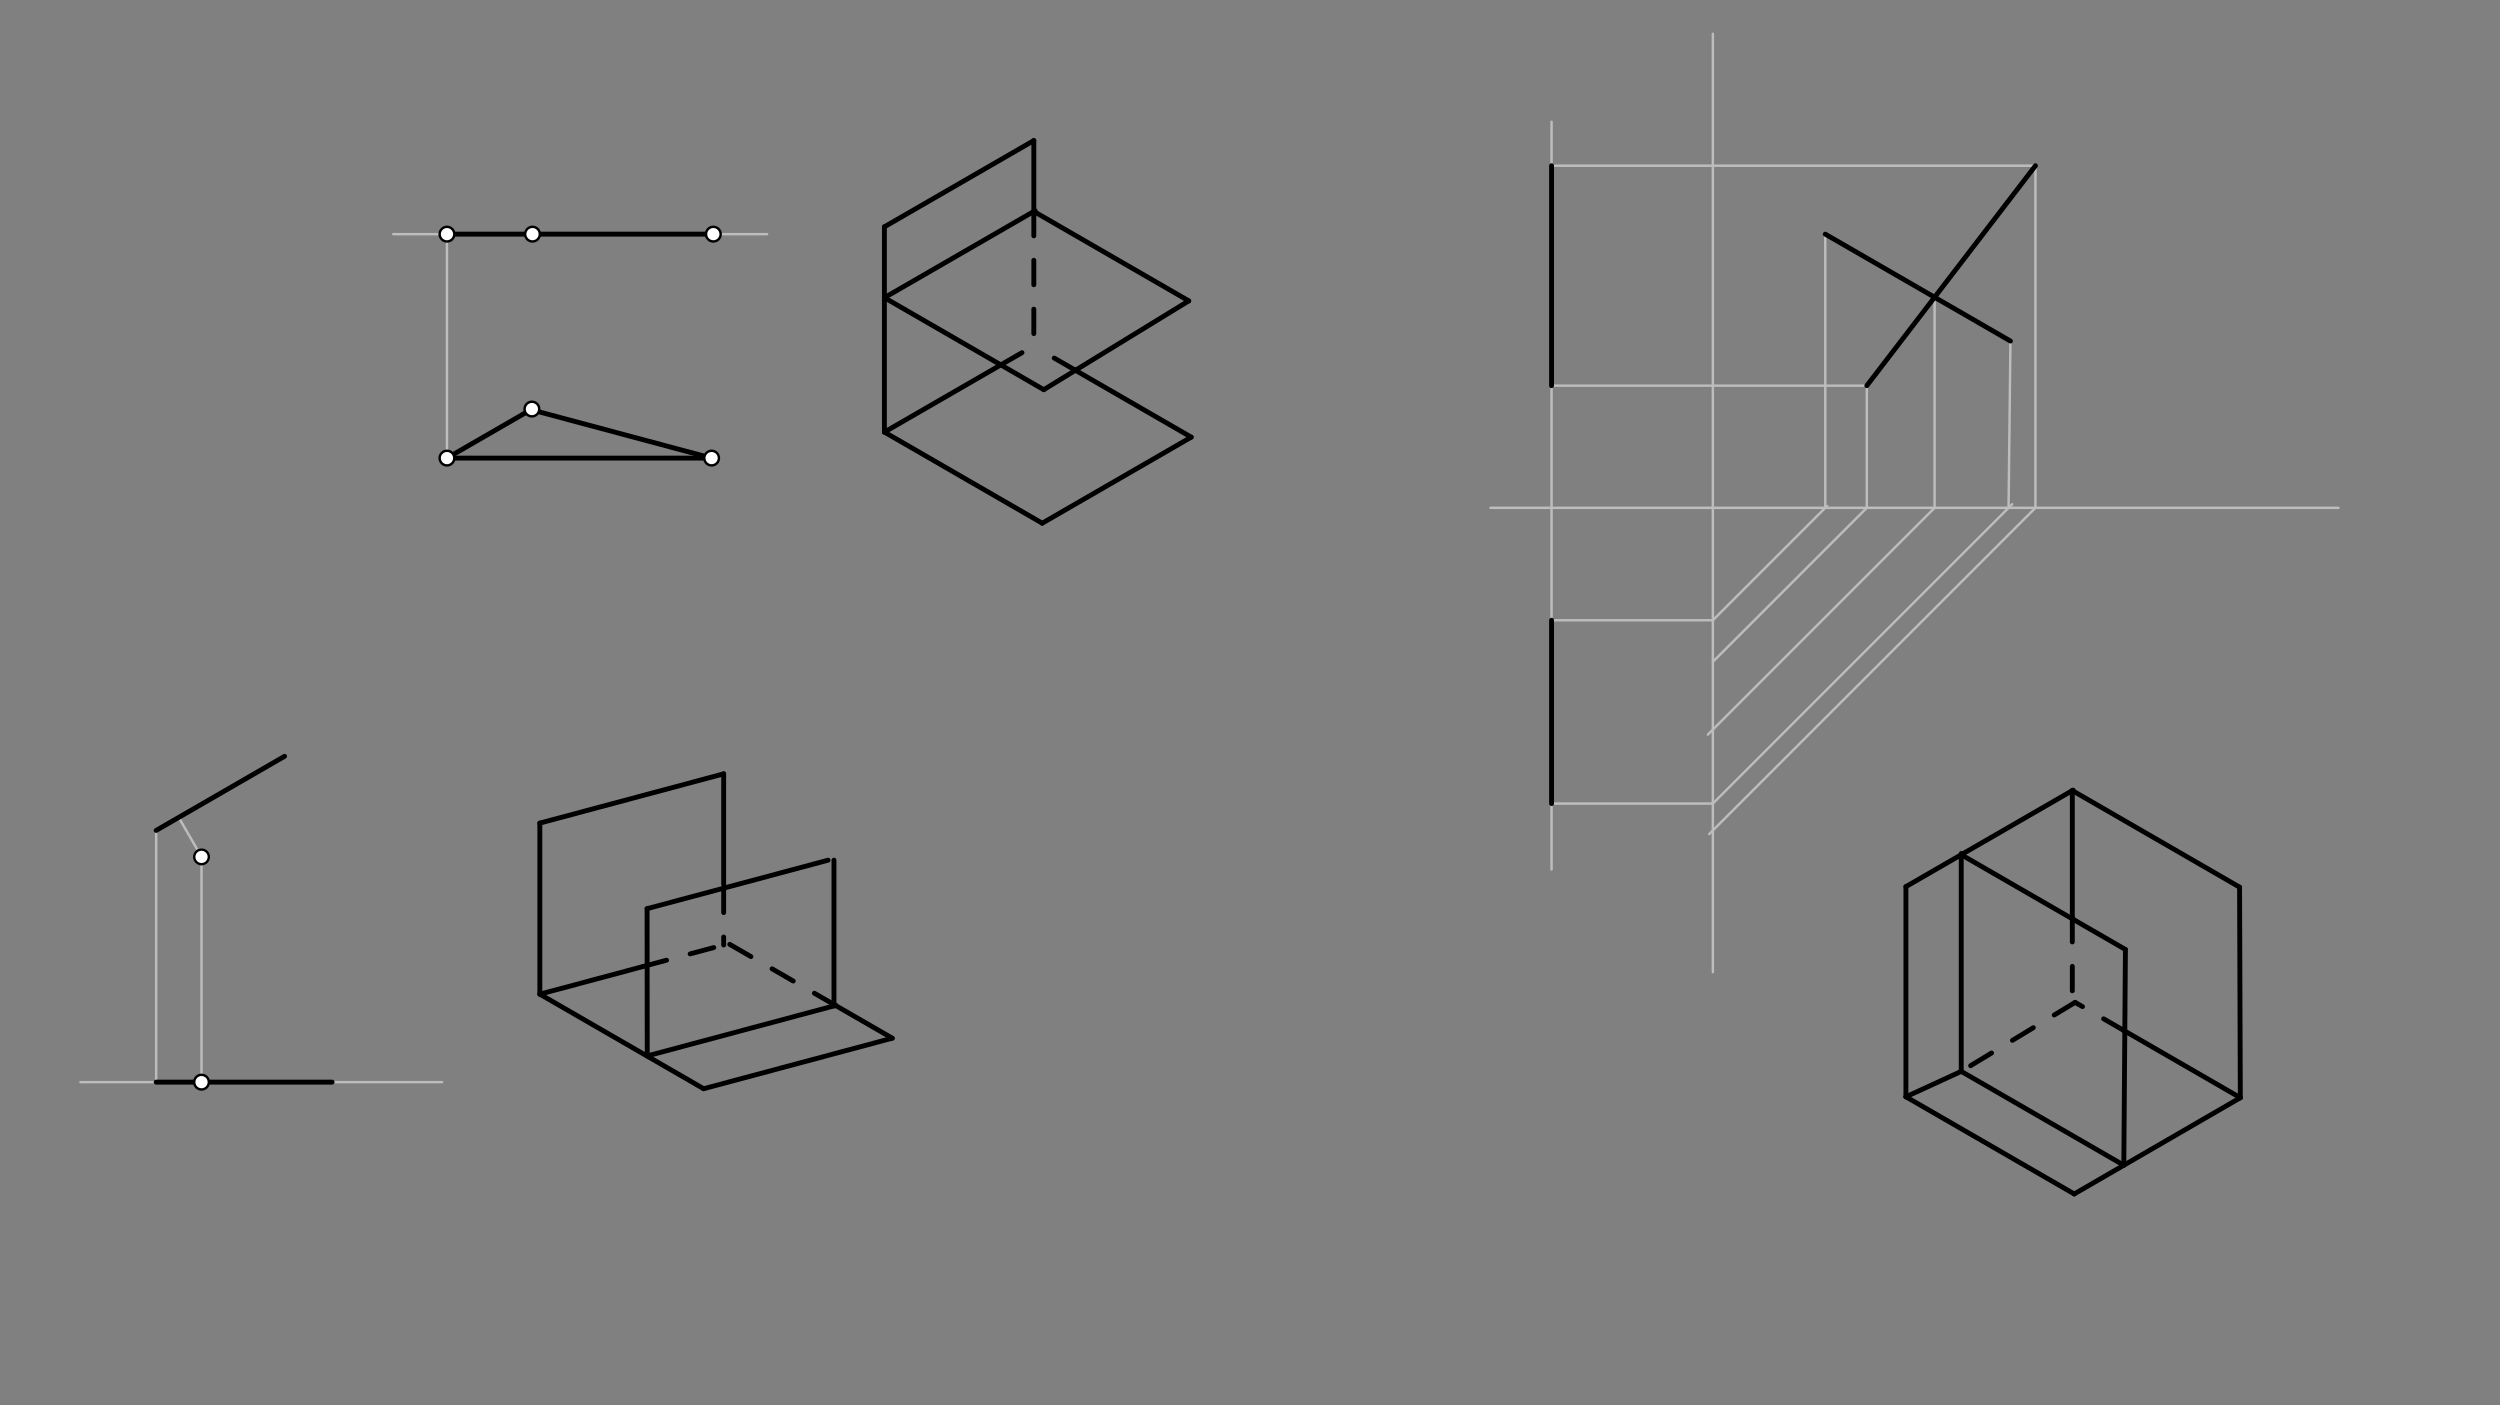 <svg xmlns="http://www.w3.org/2000/svg" class="svg--1it" height="100%" preserveAspectRatio="xMidYMid meet" viewBox="0 0 1023 575" width="100%"><rect x="0" y="0" width="1023" height="575" fill="#808080" stroke="none"/><defs><marker id="marker-arrow" markerHeight="16" markerUnits="userSpaceOnUse" markerWidth="24" orient="auto-start-reverse" refX="24" refY="4" viewBox="0 0 24 8"><path d="M 0 0 L 24 4 L 0 8 z" stroke="inherit"></path></marker></defs><g class="aux-layer--1FB"><g class="element--2qn"><line stroke="#BDBDBD" stroke-dasharray="none" stroke-linecap="round" stroke-width="1" x1="160.9" x2="313.9" y1="95.812" y2="95.812"></line></g><g class="element--2qn"><line stroke="#BDBDBD" stroke-dasharray="none" stroke-linecap="round" stroke-width="1" x1="182.9" x2="182.9" y1="95.812" y2="187.451"></line></g><g class="element--2qn"><line stroke="#BDBDBD" stroke-dasharray="none" stroke-linecap="round" stroke-width="1" x1="63.9" x2="63.9" y1="339.812" y2="442.812"></line></g><g class="element--2qn"><line stroke="#BDBDBD" stroke-dasharray="none" stroke-linecap="round" stroke-width="1" x1="135.9" x2="180.9" y1="442.812" y2="442.812"></line></g><g class="element--2qn"><line stroke="#BDBDBD" stroke-dasharray="none" stroke-linecap="round" stroke-width="1" x1="63.9" x2="32.9" y1="442.812" y2="442.812"></line></g><g class="element--2qn"><line stroke="#BDBDBD" stroke-dasharray="none" stroke-linecap="round" stroke-width="1" x1="73.132" x2="82.462" y1="334.482" y2="350.643"></line></g><g class="element--2qn"><line stroke="#BDBDBD" stroke-dasharray="none" stroke-linecap="round" stroke-width="1" x1="82.462" x2="82.462" y1="350.643" y2="442.812"></line></g><g class="element--2qn"><line stroke="#BDBDBD" stroke-dasharray="none" stroke-linecap="round" stroke-width="1" x1="700.9" x2="700.9" y1="13.812" y2="397.812"></line></g><g class="element--2qn"><line stroke="#BDBDBD" stroke-dasharray="none" stroke-linecap="round" stroke-width="1" x1="609.9" x2="956.9" y1="207.812" y2="207.812"></line></g><g class="element--2qn"><line stroke="#BDBDBD" stroke-dasharray="none" stroke-linecap="round" stroke-width="1" x1="634.9" x2="634.9" y1="49.812" y2="355.812"></line></g><g class="element--2qn"><line stroke="#BDBDBD" stroke-dasharray="none" stroke-linecap="round" stroke-width="1" x1="634.9" x2="700.9" y1="67.812" y2="67.812"></line></g><g class="element--2qn"><line stroke="#BDBDBD" stroke-dasharray="none" stroke-linecap="round" stroke-width="1" x1="634.9" x2="700.9" y1="157.812" y2="157.812"></line></g><g class="element--2qn"><line stroke="#BDBDBD" stroke-dasharray="none" stroke-linecap="round" stroke-width="1" x1="634.9" x2="700.9" y1="328.812" y2="328.812"></line></g><g class="element--2qn"><line stroke="#BDBDBD" stroke-dasharray="none" stroke-linecap="round" stroke-width="1" x1="634.9" x2="700.9" y1="253.812" y2="253.812"></line></g><g class="element--2qn"><line stroke="#BDBDBD" stroke-dasharray="none" stroke-linecap="round" stroke-width="1" x1="700.9" x2="747.65" y1="253.812" y2="207.062"></line></g><g class="element--2qn"><line stroke="#BDBDBD" stroke-dasharray="none" stroke-linecap="round" stroke-width="1" x1="700.9" x2="823.4" y1="328.812" y2="206.312"></line></g><g class="element--2qn"><line stroke="#BDBDBD" stroke-dasharray="none" stroke-linecap="round" stroke-width="1" x1="700.9" x2="832.9" y1="67.812" y2="67.812"></line></g><g class="element--2qn"><line stroke="#BDBDBD" stroke-dasharray="none" stroke-linecap="round" stroke-width="1" x1="700.9" x2="763.9" y1="157.812" y2="157.812"></line></g><g class="element--2qn"><line stroke="#BDBDBD" stroke-dasharray="none" stroke-linecap="round" stroke-width="1" x1="746.9" x2="746.9" y1="207.812" y2="95.812"></line></g><g class="element--2qn"><line stroke="#BDBDBD" stroke-dasharray="none" stroke-linecap="round" stroke-width="1" x1="822.675" x2="821.9" y1="139.561" y2="207.812"></line></g><g class="element--2qn"><line stroke="#BDBDBD" stroke-dasharray="none" stroke-linecap="round" stroke-width="1" x1="791.633" x2="791.633" y1="121.639" y2="207.812"></line></g><g class="element--2qn"><line stroke="#BDBDBD" stroke-dasharray="none" stroke-linecap="round" stroke-width="1" x1="763.9" x2="763.9" y1="157.812" y2="207.812"></line></g><g class="element--2qn"><line stroke="#BDBDBD" stroke-dasharray="none" stroke-linecap="round" stroke-width="1" x1="832.9" x2="832.9" y1="67.812" y2="207.812"></line></g><g class="element--2qn"><line stroke="#BDBDBD" stroke-dasharray="none" stroke-linecap="round" stroke-width="1" x1="763.9" x2="700.9" y1="207.812" y2="270.812"></line></g><g class="element--2qn"><line stroke="#BDBDBD" stroke-dasharray="none" stroke-linecap="round" stroke-width="1" x1="791.633" x2="698.833" y1="207.812" y2="300.612"></line></g><g class="element--2qn"><line stroke="#BDBDBD" stroke-dasharray="none" stroke-linecap="round" stroke-width="1" x1="832.9" x2="699.4" y1="207.812" y2="341.312"></line></g><g class="element--2qn"><circle cx="82.462" cy="350.643" r="3" stroke="#BDBDBD" stroke-width="1" fill="#ffffff"></circle>}</g></g><g class="main-layer--3Vd"><g class="element--2qn"><line stroke="#000000" stroke-dasharray="none" stroke-linecap="round" stroke-width="2" x1="182.9" x2="291.9" y1="95.812" y2="95.812"></line></g><g class="element--2qn"><line stroke="#000000" stroke-dasharray="none" stroke-linecap="round" stroke-width="2" x1="217.9" x2="291.193" y1="167.812" y2="187.451"></line></g><g class="element--2qn"><line stroke="#000000" stroke-dasharray="none" stroke-linecap="round" stroke-width="2" x1="291.193" x2="182.9" y1="187.451" y2="187.451"></line></g><g class="element--2qn"><line stroke="#000000" stroke-dasharray="none" stroke-linecap="round" stroke-width="2" x1="182.9" x2="217.654" y1="187.451" y2="167.386"></line></g><g class="element--2qn"><line stroke="#000000" stroke-dasharray="none" stroke-linecap="round" stroke-width="2" x1="361.9" x2="361.9" y1="92.812" y2="176.812"></line></g><g class="element--2qn"><line stroke="#000000" stroke-dasharray="none" stroke-linecap="round" stroke-width="2" x1="361.9" x2="423.037" y1="92.812" y2="57.515"></line></g><g class="element--2qn"><line stroke="#000000" stroke-dasharray="none" stroke-linecap="round" stroke-width="2" x1="361.9" x2="426.471" y1="176.812" y2="214.092"></line></g><g class="element--2qn"><line stroke="#000000" stroke-dasharray="none" stroke-linecap="round" stroke-width="2" x1="426.471" x2="487.449" y1="214.092" y2="178.886"></line></g><g class="element--2qn"><line stroke="#000000" stroke-dasharray="none" stroke-linecap="round" stroke-width="2" x1="361.9" x2="427.104" y1="121.812" y2="159.458"></line></g><g class="element--2qn"><line stroke="#000000" stroke-dasharray="none" stroke-linecap="round" stroke-width="2" x1="361.9" x2="423.571" y1="121.812" y2="86.207"></line></g><g class="element--2qn"><line stroke="#000000" stroke-dasharray="none" stroke-linecap="round" stroke-width="2" x1="423.037" x2="486.43" y1="86.515" y2="123.115"></line></g><g class="element--2qn"><line stroke="#000000" stroke-dasharray="none" stroke-linecap="round" stroke-width="2" x1="427.104" x2="486.43" y1="159.458" y2="123.115"></line></g><g class="element--2qn"><line stroke="#000000" stroke-dasharray="none" stroke-linecap="round" stroke-width="2" x1="487.449" x2="439.69" y1="178.886" y2="151.312"></line></g><g class="element--2qn"><line stroke="#000000" stroke-dasharray="none" stroke-linecap="round" stroke-width="2" x1="361.9" x2="409.309" y1="176.812" y2="149.441"></line></g><g class="element--2qn"><line stroke="#000000" stroke-dasharray="none" stroke-linecap="round" stroke-width="2" x1="423.037" x2="423.037" y1="57.515" y2="86.515"></line></g><g class="element--2qn"><line stroke="#000000" stroke-dasharray="10" stroke-linecap="round" stroke-width="2" x1="423.037" x2="423.037" y1="86.515" y2="141.089"></line></g><g class="element--2qn"><line stroke="#000000" stroke-dasharray="10" stroke-linecap="round" stroke-width="2" x1="409.531" x2="423.222" y1="149.312" y2="141.408"></line></g><g class="element--2qn"><line stroke="#000000" stroke-dasharray="10" stroke-linecap="round" stroke-width="2" x1="440.056" x2="423.05" y1="151.524" y2="141.706"></line></g><g class="element--2qn"><line stroke="#000000" stroke-dasharray="none" stroke-linecap="round" stroke-width="2" x1="63.9" x2="116.439" y1="339.812" y2="309.479"></line></g><g class="element--2qn"><line stroke="#000000" stroke-dasharray="none" stroke-linecap="round" stroke-width="2" x1="63.9" x2="135.9" y1="442.812" y2="442.812"></line></g><g class="element--2qn"><line stroke="#000000" stroke-dasharray="none" stroke-linecap="round" stroke-width="2" x1="220.9" x2="220.9" y1="336.812" y2="406.812"></line></g><g class="element--2qn"><line stroke="#000000" stroke-dasharray="none" stroke-linecap="round" stroke-width="2" x1="220.9" x2="296.126" y1="336.812" y2="316.656"></line></g><g class="element--2qn"><line stroke="#000000" stroke-dasharray="none" stroke-linecap="round" stroke-width="2" x1="220.9" x2="287.921" y1="406.812" y2="445.507"></line></g><g class="element--2qn"><line stroke="#000000" stroke-dasharray="none" stroke-linecap="round" stroke-width="2" x1="287.921" x2="365.105" y1="445.507" y2="424.826"></line></g><g class="element--2qn"><line stroke="#000000" stroke-dasharray="none" stroke-linecap="round" stroke-width="2" x1="264.845" x2="342.027" y1="432.083" y2="411.402"></line></g><g class="element--2qn"><line stroke="#000000" stroke-dasharray="none" stroke-linecap="round" stroke-width="2" x1="264.786" x2="338.854" y1="371.828" y2="351.982"></line></g><g class="element--2qn"><line stroke="#000000" stroke-dasharray="none" stroke-linecap="round" stroke-width="2" x1="341.264" x2="341.264" y1="411.606" y2="351.982"></line></g><g class="element--2qn"><line stroke="#000000" stroke-dasharray="none" stroke-linecap="round" stroke-width="2" x1="264.786" x2="264.845" y1="371.828" y2="432.083"></line></g><g class="element--2qn"><line stroke="#000000" stroke-dasharray="none" stroke-linecap="round" stroke-width="2" x1="296.126" x2="296.126" y1="316.656" y2="361.905"></line></g><g class="element--2qn"><line stroke="#000000" stroke-dasharray="none" stroke-linecap="round" stroke-width="2" x1="365.105" x2="341.5" y1="424.826" y2="411.198"></line></g><g class="element--2qn"><line stroke="#000000" stroke-dasharray="none" stroke-linecap="round" stroke-width="2" x1="220.9" x2="263.088" y1="406.812" y2="395.508"></line></g><g class="element--2qn"><line stroke="#000000" stroke-dasharray="10" stroke-linecap="round" stroke-width="2" x1="263.088" x2="295.946" y1="395.508" y2="386.704"></line></g><g class="element--2qn"><line stroke="#000000" stroke-dasharray="10" stroke-linecap="round" stroke-width="2" x1="296.126" x2="296.126" y1="363.431" y2="386.704"></line></g><g class="element--2qn"><line stroke="#000000" stroke-dasharray="10" stroke-linecap="round" stroke-width="2" x1="341.909" x2="296.863" y1="411.434" y2="385.427"></line></g><g class="element--2qn"><line stroke="#000000" stroke-dasharray="none" stroke-linecap="round" stroke-width="2" x1="634.9" x2="634.9" y1="67.812" y2="157.812"></line></g><g class="element--2qn"><line stroke="#000000" stroke-dasharray="none" stroke-linecap="round" stroke-width="2" x1="634.9" x2="634.9" y1="253.812" y2="328.812"></line></g><g class="element--2qn"><line stroke="#000000" stroke-dasharray="none" stroke-linecap="round" stroke-width="2" x1="763.9" x2="832.9" y1="157.812" y2="67.812"></line></g><g class="element--2qn"><line stroke="#000000" stroke-dasharray="none" stroke-linecap="round" stroke-width="2" x1="746.9" x2="822.675" y1="95.812" y2="139.561"></line></g><g class="element--2qn"><line stroke="#000000" stroke-dasharray="none" stroke-linecap="round" stroke-width="2" x1="779.9" x2="779.9" y1="362.812" y2="448.812"></line></g><g class="element--2qn"><line stroke="#000000" stroke-dasharray="none" stroke-linecap="round" stroke-width="2" x1="779.9" x2="848.77" y1="448.812" y2="488.574"></line></g><g class="element--2qn"><line stroke="#000000" stroke-dasharray="none" stroke-linecap="round" stroke-width="2" x1="916.738" x2="848.77" y1="449.194" y2="488.574"></line></g><g class="element--2qn"><line stroke="#000000" stroke-dasharray="none" stroke-linecap="round" stroke-width="2" x1="779.9" x2="848.313" y1="362.812" y2="323.314"></line></g><g class="element--2qn"><line stroke="#000000" stroke-dasharray="none" stroke-linecap="round" stroke-width="2" x1="847.988" x2="916.431" y1="323.502" y2="363.017"></line></g><g class="element--2qn"><line stroke="#000000" stroke-dasharray="none" stroke-linecap="round" stroke-width="2" x1="916.431" x2="916.738" y1="363.017" y2="449.194"></line></g><g class="element--2qn"><line stroke="#000000" stroke-dasharray="none" stroke-linecap="round" stroke-width="2" x1="869.062" x2="802.535" y1="476.817" y2="438.408"></line></g><g class="element--2qn"><line stroke="#000000" stroke-dasharray="none" stroke-linecap="round" stroke-width="2" x1="802.535" x2="802.535" y1="438.408" y2="349.261"></line></g><g class="element--2qn"><line stroke="#000000" stroke-dasharray="none" stroke-linecap="round" stroke-width="2" x1="802.535" x2="869.723" y1="349.744" y2="388.536"></line></g><g class="element--2qn"><line stroke="#000000" stroke-dasharray="none" stroke-linecap="round" stroke-width="2" x1="869.723" x2="869.062" y1="388.536" y2="476.817"></line></g><g class="element--2qn"><line stroke="#000000" stroke-dasharray="none" stroke-linecap="round" stroke-width="2" x1="779.9" x2="802.535" y1="448.812" y2="438.408"></line></g><g class="element--2qn"><line stroke="#000000" stroke-dasharray="none" stroke-linecap="round" stroke-width="2" x1="847.988" x2="847.988" y1="323.502" y2="375.444"></line></g><g class="element--2qn"><line stroke="#000000" stroke-dasharray="none" stroke-linecap="round" stroke-width="2" x1="916.738" x2="868.937" y1="449.194" y2="421.596"></line></g><g class="element--2qn"><line stroke="#000000" stroke-dasharray="10" stroke-linecap="round" stroke-width="2" x1="847.988" x2="847.988" y1="375.444" y2="412.577"></line></g><g class="element--2qn"><line stroke="#000000" stroke-dasharray="10" stroke-linecap="round" stroke-width="2" x1="869.473" x2="849.142" y1="421.906" y2="410.167"></line></g><g class="element--2qn"><line stroke="#000000" stroke-dasharray="10" stroke-linecap="round" stroke-width="2" x1="849.142" x2="802.535" y1="410.167" y2="438.408"></line></g><g class="element--2qn"><circle cx="182.9" cy="95.812" r="3" stroke="#000000" stroke-width="1" fill="#ffffff"></circle>}</g><g class="element--2qn"><circle cx="217.9" cy="95.812" r="3" stroke="#000000" stroke-width="1" fill="#ffffff"></circle>}</g><g class="element--2qn"><circle cx="291.9" cy="95.812" r="3" stroke="#000000" stroke-width="1" fill="#ffffff"></circle>}</g><g class="element--2qn"><circle cx="217.654" cy="167.386" r="3" stroke="#000000" stroke-width="1" fill="#ffffff"></circle>}</g><g class="element--2qn"><circle cx="182.9" cy="187.451" r="3" stroke="#000000" stroke-width="1" fill="#ffffff"></circle>}</g><g class="element--2qn"><circle cx="291.193" cy="187.451" r="3" stroke="#000000" stroke-width="1" fill="#ffffff"></circle>}</g><g class="element--2qn"><circle cx="82.462" cy="350.643" r="3" stroke="#000000" stroke-width="1" fill="#ffffff"></circle>}</g><g class="element--2qn"><circle cx="82.462" cy="442.812" r="3" stroke="#000000" stroke-width="1" fill="#ffffff"></circle>}</g></g><g class="snaps-layer--2PT"></g><g class="temp-layer--rAP"></g></svg>
